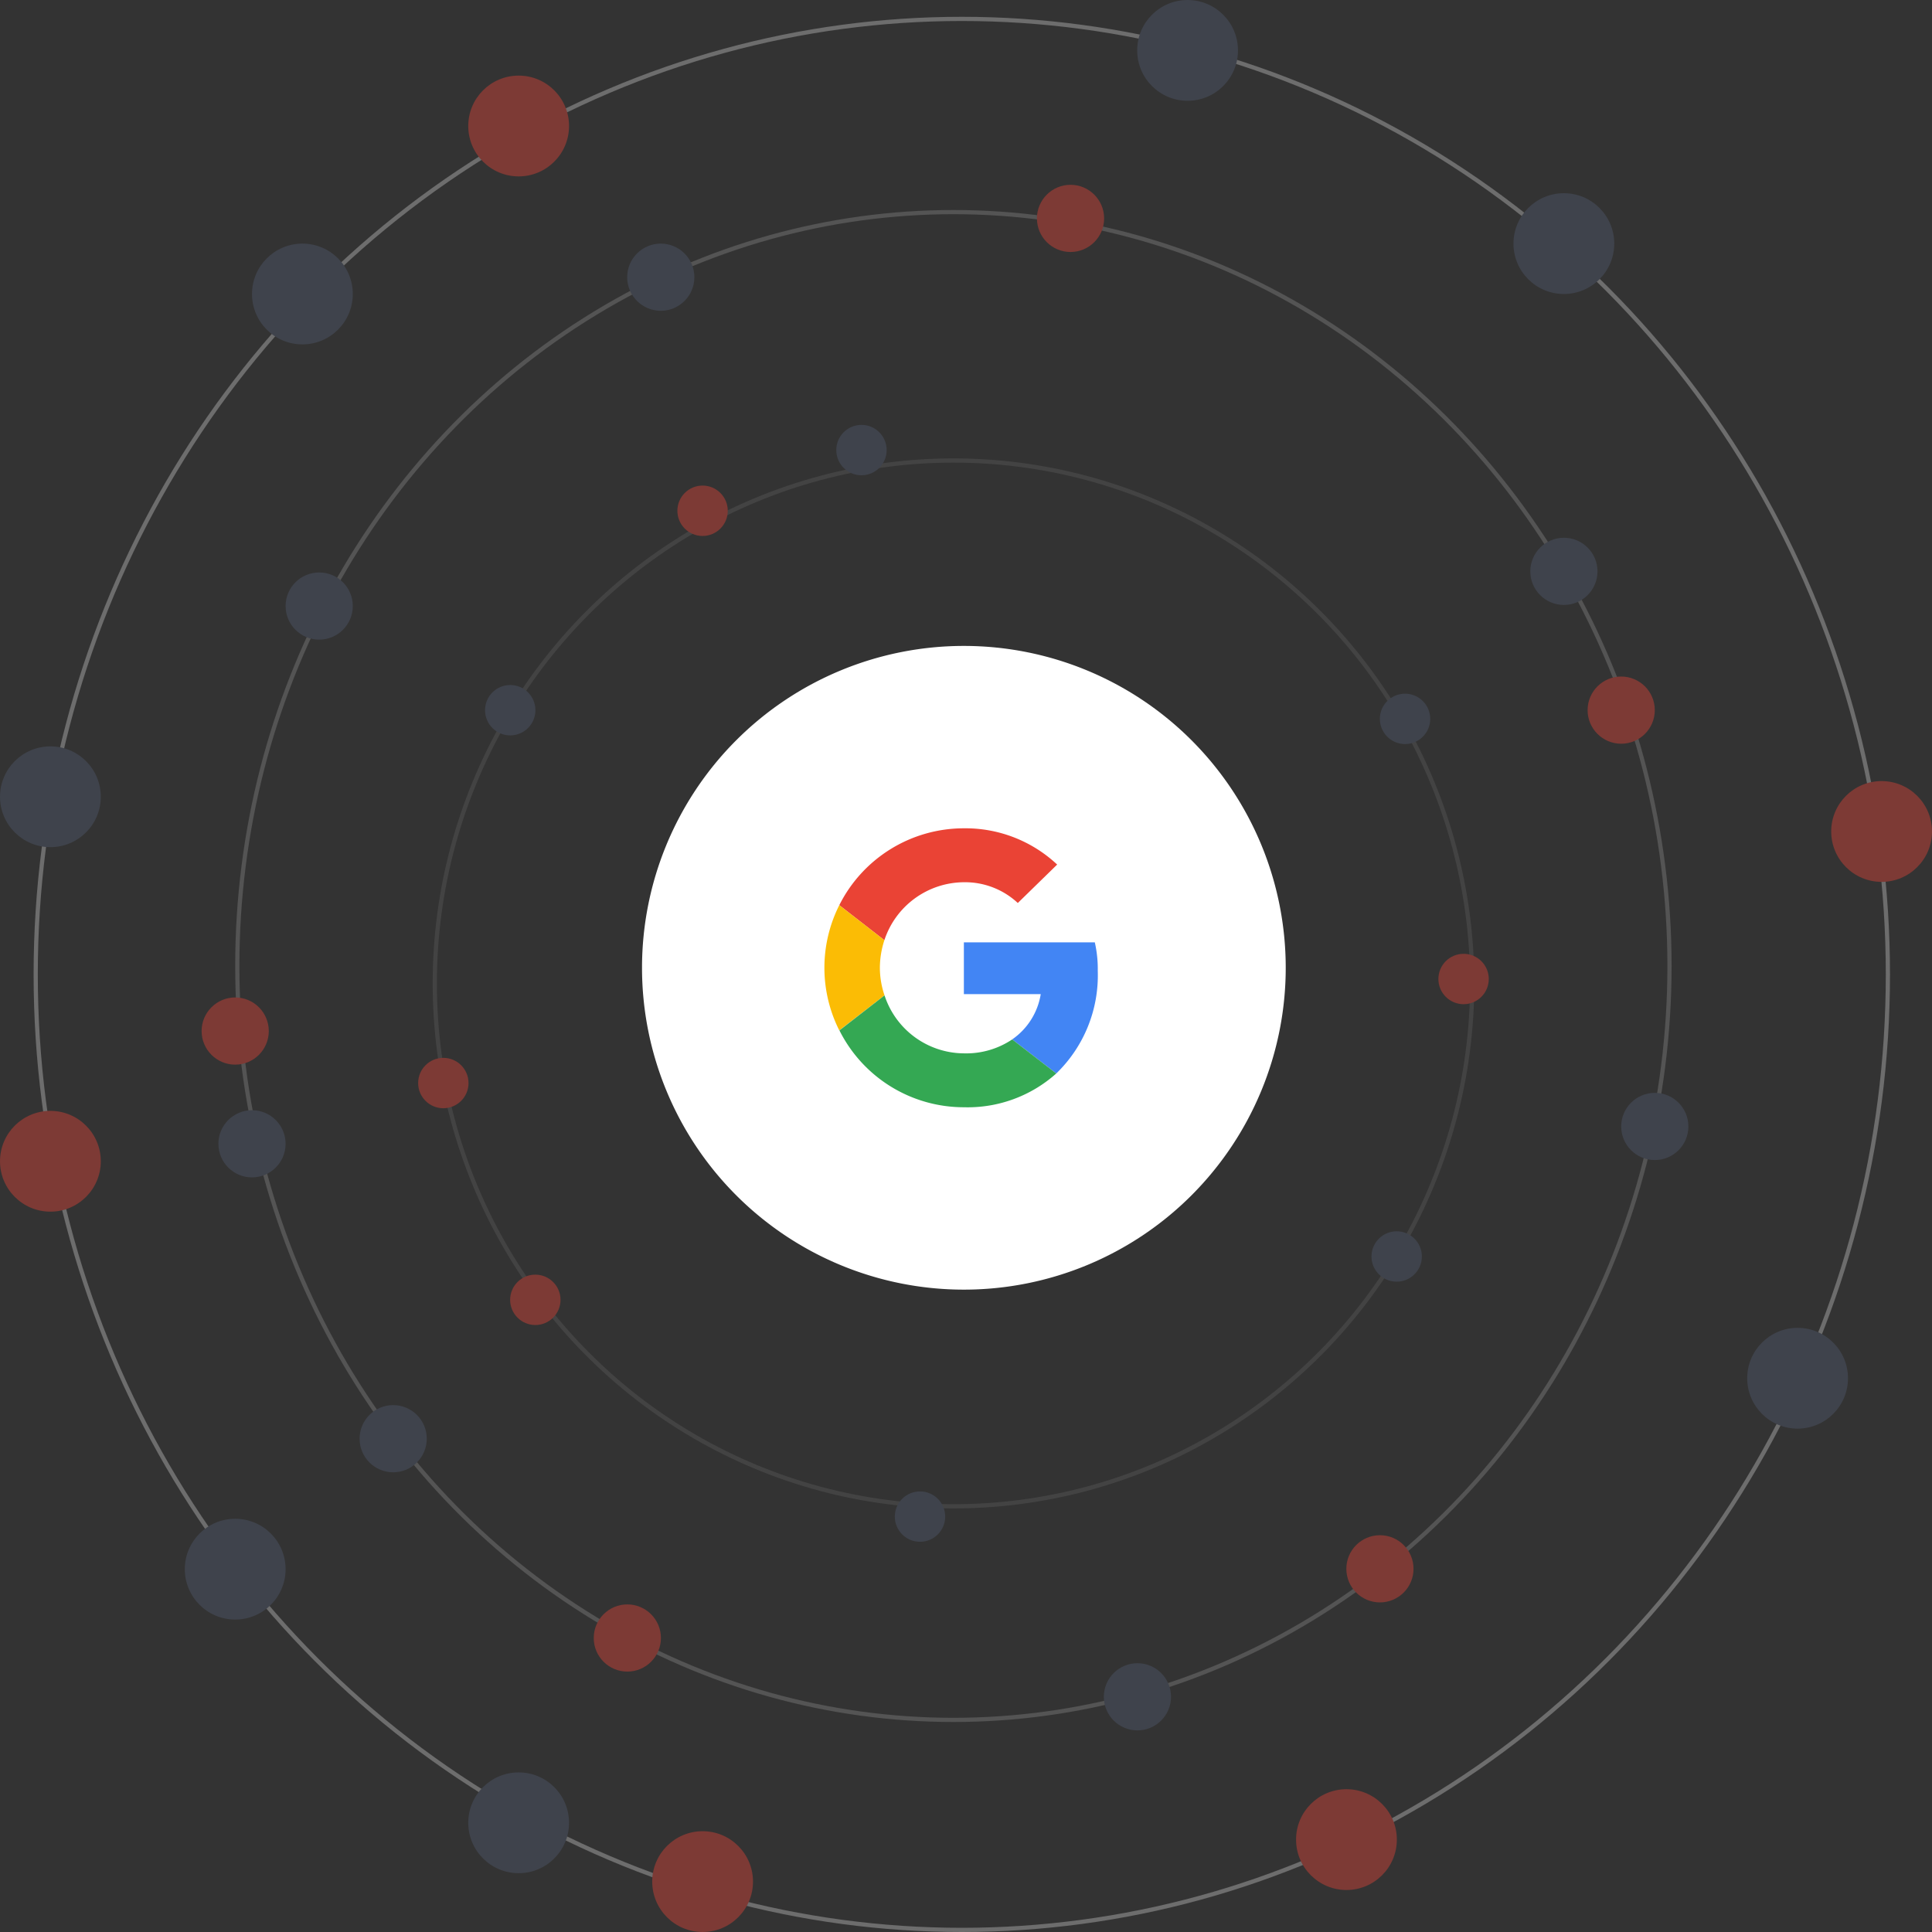 <svg xmlns="http://www.w3.org/2000/svg" width="230" height="230" viewBox="0 0 230 230"><rect x="0" y="0" width="230" height="230" fill="#333333" stroke="none"/><g transform="translate(-6072 -4610.844)"><g transform="translate(6148.431 4687.74)"><path d="M0,38.316A38.316,38.316,0,1,1,38.316,76.632,38.316,38.316,0,0,1,0,38.316Z" fill="#fff"/><path d="M29.542,20.02a9.2,9.2,0,0,1,6.42,2.472l4.686-4.575A15.952,15.952,0,0,0,29.542,13.6a16.591,16.591,0,0,0-14.832,9.15l5.368,4.169A10.036,10.036,0,0,1,29.542,20.02Z" transform="translate(8.774 8.112)" fill="#ea4335"/><path d="M39.939,25.5a14.217,14.217,0,0,0-.351-3.394H24v6.162h9.15a8.115,8.115,0,0,1-3.395,5.387L35,37.712A16.234,16.234,0,0,0,39.939,25.5Z" transform="translate(14.316 13.185)" fill="#4285f4"/><path d="M20.758,30.069a10.22,10.22,0,0,1-.554-3.284A10.741,10.741,0,0,1,20.74,23.5l-5.369-4.169a16.569,16.569,0,0,0,0,14.906Z" transform="translate(8.112 11.531)" fill="#fbbc05"/><path d="M29.535,39.377a15.825,15.825,0,0,0,11-4.022L35.291,31.3a9.827,9.827,0,0,1-5.756,1.66,10,10,0,0,1-9.445-6.9l-5.369,4.169A16.563,16.563,0,0,0,29.535,39.377Z" transform="translate(8.781 15.543)" fill="#34a853"/></g><g transform="translate(6072 4610.844)" opacity="0.4"><g transform="translate(4 2)"><g transform="translate(24 23)" fill="none" stroke="#fff" stroke-width="0.5" opacity="0.4"><ellipse cx="85.5" cy="90" rx="85.5" ry="90" stroke="none"/><ellipse cx="85.5" cy="90" rx="85.25" ry="89.75" fill="none"/></g><g transform="translate(47.51 52.573)" fill="none" stroke="#fff" stroke-width="0.5" opacity="0.2"><ellipse cx="62" cy="62.5" rx="62" ry="62.5" stroke="none"/><ellipse cx="62" cy="62.5" rx="61.75" ry="62.25" fill="none"/></g><g fill="none" stroke="#fff" stroke-width="0.5" opacity="0.7"><ellipse cx="110.5" cy="114" rx="110.5" ry="114" stroke="none"/><ellipse cx="110.5" cy="114" rx="110.25" ry="113.75" fill="none"/></g></g><circle cx="4" cy="4" r="4" transform="translate(74.664 29)" fill="#515a70"/><circle cx="4" cy="4" r="4" transform="translate(123.444 22)" fill="#ea4336"/><circle cx="6" cy="6" r="6" transform="translate(135.379)" fill="#515a70"/><circle cx="6" cy="6" r="6" transform="translate(180.174 23)" fill="#515a70"/><circle cx="6" cy="6" r="6" transform="translate(218 92.986)" fill="#ea4336"/><circle cx="6" cy="6" r="6" transform="translate(208 158.076)" fill="#515a70"/><circle cx="6" cy="6" r="6" transform="translate(154.292 213)" fill="#ea4336"/><circle cx="6" cy="6" r="6" transform="translate(77.644 218)" fill="#ea4336"/><circle cx="6" cy="6" r="6" transform="translate(55.744 211)" fill="#515a70"/><circle cx="6" cy="6" r="6" transform="translate(22 180.806)" fill="#515a70"/><circle cx="6" cy="6" r="6" transform="translate(0 88.853)" fill="#515a70"/><circle cx="6" cy="6" r="6" transform="translate(30 29)" fill="#515a70"/><circle cx="6" cy="6" r="6" transform="translate(55.744 9)" fill="#ea4336"/><circle cx="6" cy="6" r="6" transform="translate(0 132.246)" fill="#ea4336"/><circle cx="4" cy="4" r="4" transform="translate(182.179 64.019)" fill="#515a70"/><circle cx="4" cy="4" r="4" transform="translate(189 80.54)" fill="#ea4336"/><circle cx="4" cy="4" r="4" transform="translate(193 130.102)" fill="#515a70"/><circle cx="4" cy="4" r="4" transform="translate(160.278 182.763)" fill="#ea4336"/><circle cx="4" cy="4" r="4" transform="translate(131.408 198)" fill="#515a70"/><circle cx="4" cy="4" r="4" transform="translate(70.682 191)" fill="#ea4336"/><circle cx="4" cy="4" r="4" transform="translate(42.807 167.274)" fill="#515a70"/><circle cx="4" cy="4" r="4" transform="translate(26 132.167)" fill="#515a70"/><circle cx="4" cy="4" r="4" transform="translate(24 118.744)" fill="#ea4336"/><circle cx="4" cy="4" r="4" transform="translate(34 68.149)" fill="#515a70"/><circle cx="3" cy="3" r="3" transform="translate(80.64 57.806)" fill="#ea4336"/><circle cx="3" cy="3" r="3" transform="translate(99.556 50.581)" fill="#515a70"/><circle cx="3" cy="3" r="3" transform="translate(164.267 82.581)" fill="#515a70"/><circle cx="3" cy="3" r="3" transform="translate(171.236 113.548)" fill="#ea4336"/><circle cx="3" cy="3" r="3" transform="translate(163.271 146.581)" fill="#515a70"/><circle cx="3" cy="3" r="3" transform="translate(106.524 177.548)" fill="#515a70"/><circle cx="3" cy="3" r="3" transform="translate(60.729 151.742)" fill="#ea4336"/><circle cx="3" cy="3" r="3" transform="translate(57.742 81.548)" fill="#515a70"/><circle cx="3" cy="3" r="3" transform="translate(49.778 125.935)" fill="#ea4336"/></g></g></svg>
